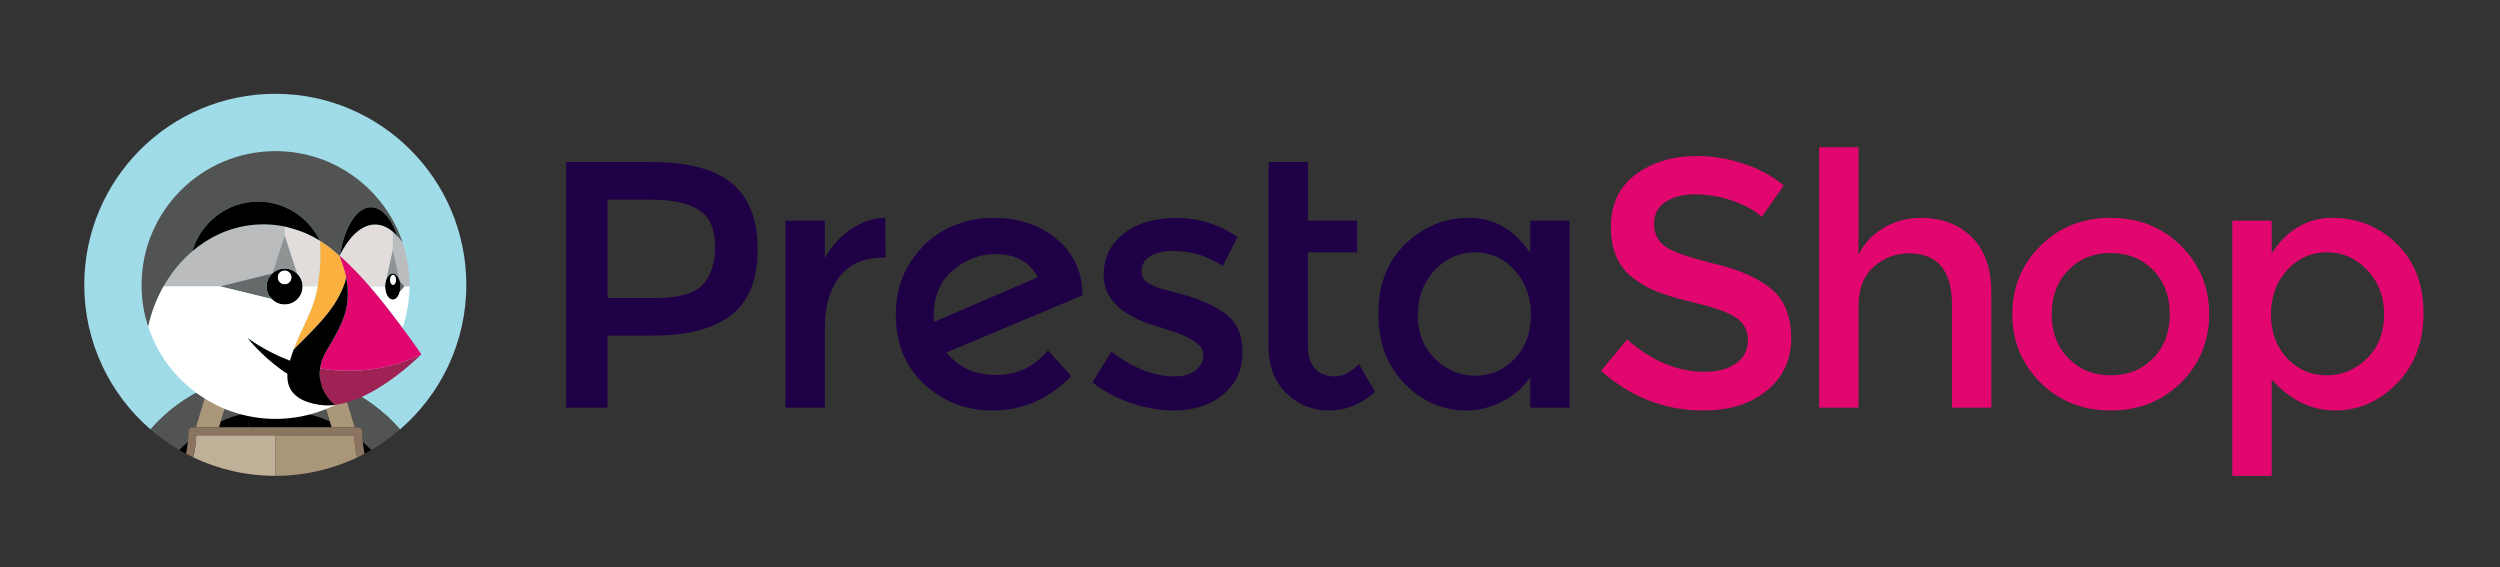 <?xml version="1.0" encoding="utf-8"?>
<!-- Generator: Adobe Illustrator 16.0.0, SVG Export Plug-In . SVG Version: 6.00 Build 0)  -->
<!DOCTYPE svg PUBLIC "-//W3C//DTD SVG 1.1//EN" "http://www.w3.org/Graphics/SVG/1.1/DTD/svg11.dtd">
<svg version="1.1" id="Warstwa_1" xmlns="http://www.w3.org/2000/svg" xmlns:xlink="http://www.w3.org/1999/xlink" x="0px" y="0px"
	 width="540px" height="122.523px" viewBox="0 0 540 122.523" enable-background="new 0 0 540 122.523" xml:space="preserve">
<rect x="0" y="0" width="540" height="122.523" fill="#333333" stroke="none"/>
<g id="Calque_2">
	<g id="XMLID_192_">
		<g id="XMLID_323_">
			<path id="XMLID_341_" fill="#1F0047" d="M201.77,69.532c-0.051-0.304-0.075-0.784-0.075-1.443c0-4.149,1.379-7.388,4.138-9.716
				c2.759-2.328,5.809-3.493,9.147-3.493c4.403,0,7.466,1.671,9.186,5.012L201.77,69.532z M233.807,63.61
				c-0.051-4.908-1.898-8.895-5.541-11.956c-3.645-3.062-8.226-4.593-13.742-4.593c-3.492,0-6.808,0.773-9.946,2.316
				c-3.139,1.545-5.768,3.949-7.895,7.214c-2.125,3.263-3.189,7.047-3.189,11.348c0,6.226,2.051,11.234,6.15,15.03
				c4.1,3.796,9.008,5.694,14.728,5.694c6.53,0,12.197-2.479,17.006-7.44l-5.011-5.542c-2.936,3.543-6.668,5.314-11.198,5.314
				c-4.53,0-8.11-1.617-10.743-4.857l29.456-12.375L233.807,63.61z"/>
			<path id="XMLID_189_" fill="#1F0047" d="M183.743,49.565c-2.354,1.62-4.215,3.693-5.581,6.224v-8.123h-8.503v40.387h8.503V70.746
				c0-4.606,1.062-8.274,3.189-11.008c2.125-2.734,5.289-4.1,9.49-4.1h0.456l-0.076-8.58
				C188.587,47.111,186.096,47.947,183.743,49.565"/>
			<path id="XMLID_188_" fill="#1F0047" d="M264.281,67.482c-1.368-0.912-2.645-1.619-3.834-2.126
				c-1.19-0.505-2.417-0.961-3.681-1.367c-1.265-0.403-2.722-0.809-4.366-1.215c-1.644-0.403-2.921-0.833-3.833-1.289
				c-1.316-0.609-1.973-1.57-1.973-2.885c0-1.467,0.632-2.567,1.897-3.302c1.264-0.733,2.91-1.102,4.935-1.102
				c3.845,0,7.415,1.09,10.706,3.265l3.187-6.301c-4.148-2.733-8.554-4.101-13.209-4.101c-4.657,0-8.439,1.127-11.35,3.379
				c-2.911,2.252-4.366,5.251-4.366,8.996c0,5.314,4.202,9.109,12.603,11.387c0.201,0.052,0.505,0.153,0.911,0.306
				c5.364,1.619,8.047,3.442,8.047,5.465c0,1.368-0.558,2.494-1.67,3.379c-1.113,0.886-2.632,1.329-4.555,1.329
				c-4.403,0-8.958-1.771-13.666-5.316l-4.099,6.605c2.429,1.923,5.225,3.417,8.387,4.479c3.164,1.063,6.213,1.595,9.148,1.595
				c4.354,0,7.921-1.15,10.706-3.454c2.782-2.303,4.174-5.377,4.174-9.225C268.38,72.138,267.014,69.304,264.281,67.482"/>
			<path id="XMLID_336_" fill="#1F0047" d="M151.776,61.522c-1.798,1.896-5.176,2.846-10.135,2.846H131.24V43.112h9.109
				c4.858,0,8.427,0.76,10.705,2.278c2.277,1.519,3.417,4.112,3.417,7.783C154.471,56.842,153.572,59.623,151.776,61.522
				 M158.115,39.62c-3.696-3.085-9.566-4.63-17.614-4.63h-18.219v53.065h8.958V72.493h9.413c7.795,0,13.575-1.492,17.348-4.479
				c3.769-2.984,5.656-7.694,5.656-14.121C163.657,47.467,161.808,42.707,158.115,39.62"/>
			<path id="XMLID_185_" fill="#1F0047" d="M288.276,81.298c-1.821,0-3.24-0.568-4.25-1.709c-1.013-1.139-1.521-2.668-1.521-4.593
				V54.5h10.629v-6.833h-10.629V34.99h-8.503v39.779c0,4.252,1.277,7.63,3.833,10.137c2.555,2.505,5.644,3.757,9.261,3.757
				c3.618,0,6.922-1.34,9.906-4.022l-3.49-5.999C291.846,80.414,290.099,81.298,288.276,81.298"/>
			<path id="XMLID_332_" fill="#1F0047" d="M327.192,77.465c-2.329,2.455-5.162,3.682-8.503,3.682c-3.34,0-6.252-1.214-8.731-3.643
				c-2.48-2.431-3.719-5.581-3.719-9.452c0-3.872,1.213-7.098,3.642-9.679c2.431-2.582,5.339-3.872,8.732-3.872
				c3.391,0,6.249,1.29,8.577,3.872c2.328,2.581,3.492,5.795,3.492,9.641C330.683,71.86,329.519,75.01,327.192,77.465
				 M330.53,54.653c-3.44-5.061-7.819-7.593-13.133-7.593c-5.315,0-9.92,1.873-13.816,5.618c-3.897,3.746-5.847,8.758-5.847,15.031
				c0,6.275,1.898,11.339,5.694,15.184c3.795,3.847,8.25,5.77,13.361,5.77c2.53,0,5.048-0.618,7.553-1.859
				c2.506-1.24,4.568-3.022,6.188-5.352v6.604h8.503V47.667h-8.503V54.653L330.53,54.653z"/>
			<path id="XMLID_329_" fill="#E2066F" d="M465.069,77.39c-2.403,2.456-5.454,3.681-9.147,3.681c-3.694,0-6.744-1.227-9.147-3.681
				c-2.405-2.456-3.605-5.631-3.605-9.529c0-3.896,1.2-7.071,3.605-9.527c2.404-2.455,5.453-3.683,9.147-3.683
				c3.693,0,6.745,1.228,9.147,3.683c2.403,2.456,3.606,5.631,3.606,9.527C468.676,71.76,467.473,74.934,465.069,77.39
				 M455.922,47.06c-6.073,0-11.136,2.013-15.183,6.037c-4.052,4.024-6.073,8.945-6.073,14.767c0,5.82,2.022,10.741,6.073,14.765
				c4.049,4.024,9.109,6.036,15.183,6.036c6.072,0,11.133-2.012,15.184-6.036c4.049-4.023,6.071-8.944,6.071-14.765
				c0-5.821-2.023-10.743-6.071-14.767C467.056,49.072,461.995,47.06,455.922,47.06"/>
			<path id="XMLID_326_" fill="#E2066F" d="M511.255,77.427c-2.481,2.43-5.39,3.645-8.731,3.645c-3.341,0-6.174-1.227-8.503-3.681
				c-2.328-2.456-3.492-5.604-3.492-9.452c0-3.845,1.164-7.049,3.492-9.603c2.328-2.557,5.188-3.834,8.579-3.834
				c3.39,0,6.302,1.277,8.73,3.834c2.43,2.554,3.644,5.769,3.644,9.639C514.974,71.847,513.734,74.997,511.255,77.427
				 M517.707,52.677c-3.847-3.745-8.478-5.618-13.893-5.618c-5.417,0-9.794,2.557-13.135,7.669v-7.061h-8.504v55.115h8.504V81.983
				c4.051,4.454,8.616,6.68,13.703,6.68s9.54-1.947,13.36-5.845c3.821-3.896,5.733-8.959,5.733-15.184
				C523.477,61.408,521.553,56.423,517.707,52.677"/>
			<path id="XMLID_178_" fill="#E2066F" d="M414.87,47.06c-2.836,0-5.479,0.709-7.935,2.125c-2.455,1.419-4.288,3.367-5.504,5.847
				V31.801h-8.503v56.255h8.503V66.191c0-3.745,1.089-6.591,3.266-8.541c2.174-1.947,4.731-2.922,7.666-2.922
				c6.174,0,9.263,3.719,9.263,11.158v22.169h8.503v-24.75c0-5.264-1.404-9.286-4.214-12.07
				C423.108,48.454,419.425,47.06,414.87,47.06"/>
			<path id="XMLID_177_" fill="#E2066F" d="M382.764,62.547c-2.759-2.377-6.858-4.225-12.299-5.543
				c-5.441-1.314-8.996-2.542-10.666-3.68c-1.669-1.139-2.506-2.784-2.506-4.936c0-2.149,0.836-3.757,2.506-4.819
				c1.67-1.064,3.809-1.595,6.415-1.595c2.605,0,5.249,0.455,7.935,1.367c2.681,0.911,4.806,2.075,6.377,3.492l4.781-6.757
				c-2.43-2.023-5.314-3.595-8.654-4.706c-3.34-1.114-6.706-1.67-10.096-1.67c-5.267,0-9.682,1.329-13.248,3.984
				c-3.568,2.658-5.353,6.44-5.353,11.35c0,4.91,1.568,8.554,4.706,10.933c1.569,1.265,3.366,2.29,5.39,3.073
				c2.025,0.785,4.986,1.646,8.884,2.581c3.896,0.938,6.641,1.975,8.236,3.113c1.595,1.14,2.392,2.733,2.392,4.783
				c0,2.049-0.849,3.695-2.546,4.935c-1.695,1.242-3.985,1.86-6.868,1.86c-5.771,0-11.338-2.328-16.703-6.984l-5.617,6.758
				c6.428,5.72,13.792,8.578,22.093,8.578c5.667,0,10.248-1.441,13.74-4.327c3.492-2.884,5.238-6.643,5.238-11.273
				C386.899,68.429,385.521,64.927,382.764,62.547"/>
		</g>
		<path id="XMLID_176_" fill="#A0DBE8" d="M44.951,83.576c0.659-0.293,1.326-0.562,2-0.816c0.76-0.285,1.527-0.555,2.304-0.788
			c0.967-0.292,1.943-0.556,2.931-0.766c1.334-0.282,2.683-0.493,4.041-0.626c-0.762,2.397-1.605,4.779-2.517,7.146
			c0.04,0.458,0.061,0.919,0.072,1.382c1.838-0.361,3.736-0.555,5.681-0.555c1.945,0,3.843,0.193,5.681,0.555
			c0.013-0.462,0.033-0.923,0.072-1.382c-0.913-2.367-1.755-4.75-2.517-7.146c1.358,0.133,2.708,0.343,4.041,0.626
			c0.987,0.21,1.964,0.474,2.931,0.766c0.778,0.233,1.544,0.503,2.305,0.788c0.675,0.254,1.343,0.523,2.001,0.816
			c4.675,2.083,8.938,5.172,12.433,9.179c8.761-7.567,14.314-18.747,14.314-31.232c0-22.788-18.474-41.262-41.26-41.262
			c-22.788,0-41.261,18.474-41.261,41.262c0,12.485,5.554,23.666,14.314,31.232C36.013,88.747,40.276,85.657,44.951,83.576z"/>
		<path id="XMLID_175_" fill="#525353" d="M47.67,91.041c1.938-0.857,3.982-1.513,6.114-1.933c-0.012-0.462-0.033-0.923-0.072-1.382
			c0.912-2.367,1.756-4.75,2.518-7.146c-1.359,0.133-2.708,0.343-4.042,0.626c-0.987,0.21-1.963,0.474-2.931,0.766
			c-0.777,0.233-1.544,0.502-2.304,0.788l3.007,0.729L47.67,91.041z"/>
		<path id="XMLID_174_" fill="#525353" d="M40.579,95.489c0.076-0.77,0.122-1.544,0.122-2.327c0-0.472,0.382-0.854,0.854-0.854h0.75
			l2.646-8.731c-4.675,2.083-8.938,5.171-12.434,9.179c1.927,1.663,4.007,3.152,6.222,4.44C39.329,96.6,39.942,96.031,40.579,95.489
			z"/>
		<path id="XMLID_173_" fill="#525353" d="M73.977,83.576l2.646,8.732h0.75c0.472,0,0.854,0.382,0.854,0.854
			c0,0.784,0.047,1.56,0.121,2.328c0.638,0.54,1.251,1.11,1.841,1.705c2.215-1.29,4.295-2.777,6.222-4.44
			C82.913,88.747,78.652,85.658,73.977,83.576z"/>
		<path id="XMLID_172_" fill="#525353" d="M68.968,83.489l3.008-0.729c-0.761-0.285-1.527-0.555-2.305-0.788
			c-0.967-0.292-1.943-0.556-2.931-0.766c-1.334-0.282-2.681-0.493-4.04-0.626c0.761,2.397,1.604,4.779,2.517,7.146
			c-0.039,0.458-0.061,0.919-0.072,1.382c2.131,0.42,4.175,1.075,6.113,1.933L68.968,83.489z"/>
		<path id="XMLID_171_" d="M59.463,92.307h5.813c-0.119-1.071-0.162-2.14-0.134-3.199c-1.837-0.361-3.736-0.555-5.681-0.555
			c-1.944,0-3.843,0.193-5.681,0.555c0.028,1.059-0.015,2.128-0.134,3.199H59.463z"/>
		<path id="XMLID_170_" d="M38.739,97.195c0.479,0.278,0.962,0.552,1.454,0.812c0.172-0.825,0.304-1.665,0.387-2.517
			C39.942,96.031,39.329,96.6,38.739,97.195z"/>
		<path id="XMLID_169_" d="M47.287,92.307h6.363c0.118-1.071,0.162-2.14,0.134-3.199c-2.131,0.42-4.177,1.075-6.114,1.933
			L47.287,92.307z"/>
		<path id="XMLID_168_" d="M78.347,95.489c0.083,0.851,0.215,1.691,0.387,2.516c0.491-0.258,0.975-0.532,1.454-0.812
			C79.599,96.6,78.985,96.031,78.347,95.489z"/>
		<path id="XMLID_167_" d="M71.641,92.307l-0.383-1.267c-1.938-0.856-3.982-1.511-6.114-1.932c-0.028,1.059,0.015,2.127,0.134,3.198
			H71.641L71.641,92.307z"/>
		<path id="XMLID_166_" fill="#AA9678" d="M47.287,92.307l0.383-1.267l2.29-7.554l-3.007-0.729
			c-0.675,0.254-1.341,0.524-2.001,0.817l-2.646,8.731h2.841H47.287L47.287,92.307z"/>
		<path id="XMLID_165_" fill="#AA9678" d="M71.257,91.041l0.383,1.267h2.141h2.84l-2.646-8.732c-0.658-0.294-1.328-0.562-2-0.816
			l-3.007,0.729L71.257,91.041z"/>
		<path id="XMLID_164_" fill="#C0B098" d="M42.392,94.071c0.025-0.019,0.052-0.036,0.077-0.056h-0.074
			C42.394,94.034,42.392,94.052,42.392,94.071z"/>
		<path id="XMLID_163_" fill="#C0B098" d="M59.463,94.013h-6.071h-6.625h-4.299c-0.025,0.021-0.051,0.038-0.077,0.057
			c-0.056,1.613-0.273,3.192-0.625,4.731c5.364,2.551,11.361,3.981,17.696,3.981V94.013z"/>
		<path id="XMLID_162_" fill="#AA9678" d="M76.532,94.013h-0.074c0.026,0.021,0.053,0.038,0.079,0.057
			C76.534,94.052,76.532,94.034,76.532,94.013z"/>
		<path id="XMLID_161_" fill="#AA9678" d="M76.457,94.013H72.16h-6.625h-6.07l0,0v8.77c6.333,0,12.332-1.431,17.694-3.981
			c-0.351-1.539-0.565-3.117-0.623-4.731C76.509,94.052,76.483,94.034,76.457,94.013z"/>
		<rect id="XMLID_160_" x="59.463" y="93.161" fill="#786453" width="0" height="0.853"/>
		<path id="XMLID_159_" fill="#8B7460" d="M78.347,95.489c-0.076-0.77-0.122-1.544-0.122-2.327c0-0.472-0.382-0.854-0.854-0.854
			h-0.75h-2.84h-2.141h-6.363h-5.814h-5.814h-6.363h-2.141h-2.84h-0.75c-0.472,0-0.854,0.383-0.854,0.854
			c0,0.783-0.046,1.56-0.122,2.327c-0.083,0.851-0.214,1.691-0.387,2.516c0.52,0.276,1.044,0.543,1.574,0.797
			c0.351-1.539,0.566-3.118,0.625-4.731c0-0.019,0.002-0.036,0.003-0.057h0.074h4.299h6.625h6.069l0,0h6.07h6.625h4.298h0.074
			c0.001,0.021,0.002,0.038,0.003,0.057c0.058,1.613,0.273,3.192,0.625,4.731c0.533-0.254,1.056-0.521,1.575-0.797
			C78.562,97.179,78.43,96.34,78.347,95.489z"/>
		<g id="XMLID_195_">
			<path id="XMLID_158_" fill="none" d="M73.349,55.253L73.349,55.253c0.002,0.003,0.002,0.007,0.003,0.009
				c0.517,1.484,1.103,2.985,1.402,4.53c-0.011,0.108-0.021,0.218-0.031,0.333c-0.027,0.166-0.055,0.314-0.082,0.445
				c0.043-0.203,0.085-0.445,0.127-0.727C74.469,58.276,73.872,56.755,73.349,55.253c-0.001,0.003-0.003,0.007-0.006,0.011
				C73.346,55.26,73.348,55.256,73.349,55.253L73.349,55.253z"/>
			<path id="XMLID_157_" fill="none" d="M85.365,64.58c-0.022,0.015-0.045,0.025-0.069,0.037
				C85.32,64.605,85.342,64.594,85.365,64.58z"/>
			<path id="XMLID_156_" fill="none" d="M85.63,64.379c-0.03,0.027-0.059,0.059-0.09,0.083
				C85.572,64.437,85.601,64.407,85.63,64.379z"/>
			<path id="XMLID_155_" fill="none" d="M72.108,54.167c-0.948-0.801-1.946-1.53-2.992-2.176l0,0
				C70.163,52.636,71.16,53.366,72.108,54.167z"/>
			<path id="XMLID_154_" fill="none" d="M81.677,64.054c0.006,0.009,0.014,0.018,0.022,0.025
				C81.692,64.072,81.685,64.065,81.677,64.054z"/>
			<path id="XMLID_153_" fill="none" d="M83.426,66.235c0.027,0.035,0.057,0.07,0.083,0.106
				C83.481,66.305,83.453,66.27,83.426,66.235z"/>
			<path id="XMLID_152_" fill="none" d="M74.628,60.629c-0.027,0.123-0.055,0.236-0.083,0.32
				C74.573,60.865,74.601,60.752,74.628,60.629z"/>
			<path id="XMLID_151_" fill="none" d="M70.583,75.68c-0.631,1.052-1.035,2.049-1.269,2.985
				C69.548,77.729,69.953,76.732,70.583,75.68c0.208-0.348,0.412-0.686,0.609-1.021c-0.195,0.332-0.397,0.668-0.604,1.012
				C70.587,75.675,70.585,75.678,70.583,75.68z"/>
			<path id="XMLID_150_" fill="none" d="M73.354,55.245c0.037-0.075,0.074-0.145,0.112-0.219l-0.01,0.007
				C73.421,55.103,73.387,55.174,73.354,55.245c0.248,0.214,0.495,0.433,0.736,0.656C73.849,55.678,73.603,55.46,73.354,55.245z"/>
			<path id="XMLID_149_" fill="none" d="M65.164,60.661c0,0.002,0.002,0.004,0.003,0.009C65.166,60.666,65.164,60.663,65.164,60.661
				z"/>
			<path id="XMLID_148_" fill="none" d="M64.855,59.969L64.855,59.969L64.855,59.969z"/>
			<path id="XMLID_147_" fill="none" d="M67.649,51.152c-0.056-0.032-0.101-0.056-0.127-0.069
				C67.547,51.096,67.592,51.121,67.649,51.152z"/>
			<path id="XMLID_146_" fill="none" d="M67.858,51.27c-0.067-0.039-0.122-0.069-0.174-0.098
				C67.735,51.2,67.791,51.232,67.858,51.27z"/>
			<path id="XMLID_145_" fill="none" d="M69.211,54.595c0,0.097-0.001,0.193,0,0.291C69.21,54.789,69.214,54.692,69.211,54.595z"/>
			<path id="XMLID_144_" fill="none" d="M65.024,60.304c0,0.002,0.001,0.004,0.003,0.006C65.027,60.309,65.025,60.307,65.024,60.304
				z"/>
			<path id="XMLID_143_" fill="none" d="M85.109,68.413c0.05,0.068,0.103,0.135,0.154,0.201
				C85.212,68.547,85.162,68.48,85.109,68.413z"/>
			<path id="XMLID_142_" fill="none" d="M69.207,55.896c-0.009,0.433-0.023,0.865-0.046,1.298
				C69.184,56.76,69.199,56.328,69.207,55.896z"/>
			<path id="XMLID_141_" fill="none" d="M65.267,61.034c0,0.003,0.003,0.007,0.003,0.011C65.27,61.041,65.268,61.039,65.267,61.034z
				"/>
			<path id="XMLID_140_" fill="none" d="M69.041,51.943c-0.151-0.087-0.545-0.312-0.902-0.515
				C68.49,51.628,68.881,51.852,69.041,51.943z"/>
			<path id="XMLID_139_" fill="none" d="M68.115,51.416c-0.09-0.05-0.174-0.099-0.252-0.143
				C67.941,51.317,68.026,51.364,68.115,51.416z"/>
			<path id="XMLID_138_" fill="none" d="M69.105,51.98L69.105,51.98c-0.002-0.001-0.019-0.011-0.025-0.015
				C69.09,51.972,69.103,51.979,69.105,51.98z"/>
			<path id="XMLID_137_" fill="none" d="M86.488,62.006c0-0.033,0.005-0.063,0.005-0.097c0-0.005,0.001-0.008,0.001-0.012
				s-0.001-0.007-0.001-0.013c0-0.029-0.004-0.06-0.005-0.089c0,0.033,0.005,0.066,0.005,0.102
				C86.495,61.934,86.489,61.969,86.488,62.006z"/>
			<path id="XMLID_136_" fill="none" d="M79.733,61.748c0.041,0.046,0.078,0.091,0.118,0.136c0-0.001-0.001-0.001-0.002-0.002h0.01
				C79.841,61.864,79.797,61.815,79.733,61.748L79.733,61.748z"/>
			<path id="XMLID_135_" fill="none" d="M74.09,55.901c0.55,0.503,1.086,1.02,1.617,1.541C75.178,56.917,74.64,56.404,74.09,55.901z
				"/>
			<path id="XMLID_134_" fill="none" d="M84.834,59.051c0.101,0,0.199,0.021,0.296,0.051C85.034,59.072,84.935,59.051,84.834,59.051
				z"/>
			<path id="XMLID_133_" fill="none" d="M83.247,61.102c-0.008,0.049-0.019,0.095-0.026,0.146
				C83.229,61.197,83.239,61.151,83.247,61.102z"/>
			<path id="XMLID_132_" fill="none" d="M85.217,59.135c0.069,0.028,0.134,0.064,0.199,0.104
				C85.352,59.198,85.286,59.163,85.217,59.135z"/>
			<path id="XMLID_131_" fill="none" d="M85.851,59.661c0.021,0.029,0.043,0.06,0.064,0.092
				C85.894,59.721,85.872,59.69,85.851,59.661z"/>
			<path id="XMLID_130_" fill="none" d="M86.458,61.306c0-0.007-0.002-0.013-0.003-0.02c-0.001-0.012-0.004-0.021-0.006-0.032
				c0.003,0.019,0.007,0.035,0.01,0.054C86.458,61.307,86.458,61.306,86.458,61.306z"/>
			<path id="XMLID_129_" fill="none" d="M86.455,62.51c0.001-0.008,0.003-0.017,0.003-0.024c0-0.001,0-0.002,0-0.002
				c-0.002,0.022-0.008,0.041-0.012,0.062C86.449,62.534,86.453,62.523,86.455,62.51z"/>
			<path id="XMLID_128_" fill="none" d="M83.754,59.753c0.021-0.032,0.044-0.062,0.065-0.092
				C83.797,59.69,83.774,59.721,83.754,59.753z"/>
			<path id="XMLID_127_" fill="none" d="M84.538,59.102c0.096-0.03,0.193-0.051,0.296-0.051
				C84.732,59.051,84.635,59.072,84.538,59.102z"/>
			<path id="XMLID_126_" fill="none" d="M77.21,58.973c-0.254-0.266-0.513-0.528-0.771-0.792
				C76.698,58.445,76.956,58.707,77.21,58.973z"/>
			<path id="XMLID_125_" fill="none" d="M84.834,50.029L84.834,50.029c0-0.002,0-0.011,0-0.011v3.837l-1.47,6.729
				c-0.004,0.017-0.007,0.036-0.012,0.052c0.003-0.013,0.008-0.026,0.012-0.039l0,0l0,0l1.47-6.73v-3.835l0,0V50.029L84.834,50.029z
				"/>
			<path id="XMLID_124_" fill="none" d="M78.584,60.456c-0.134-0.147-0.269-0.295-0.402-0.442
				C78.316,60.16,78.45,60.309,78.584,60.456z"/>
			<path id="XMLID_123_" fill="none" d="M86.304,60.597c0.017,0.053,0.036,0.104,0.051,0.158c0,0,0-0.001,0-0.002
				C86.339,60.698,86.32,60.65,86.304,60.597L86.304,60.597L86.304,60.597z"/>
			<path id="XMLID_122_" fill="none" d="M83.174,61.884L83.174,61.884c0.001-0.026,0.004-0.053,0.004-0.077
				C83.179,61.832,83.174,61.856,83.174,61.884z"/>
			<path id="XMLID_121_" fill="none" d="M84.251,59.241c0.065-0.042,0.13-0.078,0.198-0.105
				C84.383,59.163,84.316,59.198,84.251,59.241z"/>
			<path id="XMLID_120_" fill="none" d="M83.952,59.494c0.069-0.073,0.139-0.142,0.214-0.199
				C84.091,59.353,84.02,59.42,83.952,59.494z"/>
			<path id="XMLID_119_" fill="none" d="M86.354,63.037c0,0,0-0.001,0-0.002c-0.037,0.146-0.082,0.285-0.131,0.417
				c0.051-0.133,0.098-0.272,0.137-0.421L86.354,63.037L86.354,63.037z"/>
			<path id="XMLID_118_" fill="none" d="M36.07,60.622c0.061-0.097,0.124-0.191,0.186-0.287C36.193,60.43,36.13,60.525,36.07,60.622
				z"/>
			<path id="XMLID_117_" fill="none" d="M85.503,59.296c0.074,0.056,0.145,0.125,0.213,0.199
				C85.649,59.42,85.578,59.353,85.503,59.296z"/>
			<path id="XMLID_116_" fill="none" d="M37.24,58.903c0.03-0.041,0.058-0.084,0.088-0.125
				C37.299,58.819,37.269,58.862,37.24,58.903z"/>
			<path id="XMLID_115_" fill="none" d="M65.363,61.864L65.363,61.864c0.001-0.004,0.001-0.006,0.001-0.008l0,0h0.007l-0.011-0.023
				C65.362,61.844,65.363,61.854,65.363,61.864z"/>
			<path id="XMLID_114_" fill="none" d="M34.277,63.91c-0.071,0.15-0.141,0.301-0.21,0.451C34.136,64.211,34.206,64.06,34.277,63.91
				z"/>
			<path id="XMLID_113_" fill="none" d="M33.375,66.016c-0.009,0.024-0.02,0.05-0.029,0.073
				C33.354,66.066,33.365,66.042,33.375,66.016z"/>
			<polygon id="XMLID_112_" fill="none" points="85.856,51.009 85.853,51.004 85.853,51.004 			"/>
			<path id="XMLID_111_" fill="none" d="M41.526,54.275l-0.002,0.002L41.526,54.275z"/>
			<path id="XMLID_110_" fill="none" d="M39.912,55.776c0.083-0.083,0.166-0.162,0.248-0.243
				C40.078,55.615,39.993,55.695,39.912,55.776z"/>
			<path id="XMLID_109_" fill="none" d="M38.457,57.366c0.083-0.098,0.165-0.197,0.25-0.293
				C38.622,57.17,38.541,57.268,38.457,57.366z"/>
			<path id="XMLID_108_" fill="none" d="M86.305,60.597l-1.469-6.73L86.305,60.597z"/>
			<path id="XMLID_107_" fill="none" d="M60.681,65.695c-0.028-0.006-0.054-0.015-0.082-0.021
				C60.627,65.68,60.653,65.689,60.681,65.695z"/>
			<path id="XMLID_106_" fill="none" d="M61.073,65.758c-0.031-0.004-0.061-0.01-0.092-0.015
				C61.013,65.746,61.042,65.754,61.073,65.758z"/>
			<path id="XMLID_105_" fill="none" d="M35.182,62.131c-0.093,0.167-0.181,0.34-0.27,0.51
				C35.001,62.47,35.088,62.299,35.182,62.131z"/>
			<path id="XMLID_104_" fill="none" d="M59.583,65.283c-0.001-0.001-0.003-0.002-0.004-0.004
				C59.579,65.281,59.582,65.282,59.583,65.283z"/>
			<path id="XMLID_103_" fill="none" d="M60.298,65.594c-0.018-0.007-0.035-0.016-0.054-0.021
				C60.264,65.581,60.281,65.588,60.298,65.594z"/>
			<path id="XMLID_102_" fill="none" d="M59.931,65.457c-0.009-0.005-0.018-0.011-0.027-0.015
				C59.913,65.447,59.923,65.452,59.931,65.457z"/>
			<path id="XMLID_101_" fill="none" d="M57.879,63.358c0.001,0.003,0.001,0.006,0.003,0.009
				C57.881,63.364,57.881,63.361,57.879,63.358z"/>
			<path id="XMLID_100_" fill="none" d="M57.695,61.004c-0.005,0.028-0.015,0.056-0.021,0.086
				C57.68,61.061,57.689,61.033,57.695,61.004z"/>
			<path id="XMLID_99_" fill="none" d="M58.098,59.973c-0.002,0.005-0.004,0.008-0.007,0.011
				C58.093,59.981,58.095,59.978,58.098,59.973z"/>
			<path id="XMLID_98_" fill="none" d="M59.386,58.616L59.386,58.616C59.385,58.617,59.386,58.617,59.386,58.616z"/>
			<path id="XMLID_97_" fill="none" d="M57.798,60.646c-0.007,0.02-0.016,0.041-0.022,0.061
				C57.782,60.686,57.791,60.664,57.798,60.646z"/>
			<path id="XMLID_96_" fill="none" d="M57.932,60.303c-0.005,0.011-0.012,0.022-0.016,0.033
				C57.92,60.325,57.927,60.314,57.932,60.303z"/>
			<path id="XMLID_95_" fill="none" d="M62.242,58.078c-0.005-0.001-0.012-0.001-0.018-0.002
				C62.23,58.076,62.235,58.077,62.242,58.078z"/>
			<path id="XMLID_94_" fill="none" d="M62.948,58.293c-0.003-0.001-0.007-0.002-0.011-0.004
				C62.94,58.29,62.945,58.292,62.948,58.293z"/>
			<path id="XMLID_93_" fill="none" d="M60.038,58.282c-0.005,0.001-0.012,0.003-0.018,0.005
				C60.024,58.285,60.031,58.284,60.038,58.282z"/>
			<path id="XMLID_92_" fill="none" d="M60.745,58.073c-0.008,0.001-0.017,0.001-0.025,0.003
				C60.729,58.076,60.736,58.075,60.745,58.073z"/>
			<path id="XMLID_91_" fill="none" d="M65.336,61.429c0,0.002,0,0.003,0,0.005C65.336,61.432,65.336,61.43,65.336,61.429z"/>
			<path id="XMLID_90_" fill="none" d="M61.499,49.381c0-0.062,0-0.118,0-0.169C61.499,49.263,61.499,49.318,61.499,49.381z"/>
			<path id="XMLID_89_" fill="none" d="M61.499,49.111c0-0.04,0-0.075,0-0.101C61.499,49.035,61.499,49.069,61.499,49.111z"/>
			<path id="XMLID_88_" fill="none" d="M61.499,48.953c0-0.015,0-0.023,0-0.023S61.499,48.938,61.499,48.953z"/>
			<path id="XMLID_87_" fill="none" d="M61.499,49.9V49.84v-0.171c0-0.057,0-0.114,0-0.167C61.499,49.628,61.499,49.763,61.499,49.9
				z"/>
			<path id="XMLID_86_" fill="none" d="M85.973,63.96c-0.042,0.067-0.087,0.126-0.132,0.188
				C85.886,64.086,85.932,64.027,85.973,63.96z"/>
			<path id="XMLID_85_" fill="none" d="M57.625,61.391c-0.003,0.032-0.011,0.062-0.015,0.094
				C57.614,61.453,57.622,61.424,57.625,61.391z"/>
			<path id="XMLID_84_" fill="none" d="M57.664,62.641c0.001,0.005,0.002,0.01,0.002,0.016
				C57.666,62.652,57.665,62.646,57.664,62.641z"/>
			<path id="XMLID_83_" fill="none" d="M86.179,63.554c-0.04,0.094-0.083,0.185-0.131,0.27
				C86.096,63.739,86.139,63.649,86.179,63.554z"/>
			<path id="XMLID_82_" fill="#525353" d="M71.277,86.418c-0.125-0.142-0.254-0.296-0.386-0.47
				C71.024,86.123,71.153,86.276,71.277,86.418L71.277,86.418z"/>
			<path id="XMLID_81_" fill="#AA9678" d="M72.227,87.362c0,0,0.004,0.01,0.009,0.026C72.229,87.372,72.227,87.362,72.227,87.362
				s-0.418-0.332-0.948-0.944l0,0C71.808,87.03,72.227,87.362,72.227,87.362z"/>
			<ellipse id="XMLID_80_" fill="#FFFFFF" cx="84.822" cy="50.032" rx="0.001" ry="0.001"/>
			<path id="XMLID_79_" fill="#FFFFFF" d="M86.494,61.909c0-0.005,0.001-0.008,0.001-0.012l0,0
				C86.495,61.901,86.494,61.906,86.494,61.909z"/>
			<path id="XMLID_78_" fill="#BBBCBD" d="M86.936,52.341L86.936,52.341L86.936,52.341c-0.006-0.009-0.014-0.019-0.02-0.027l0,0
				c-0.343-0.476-0.697-0.91-1.06-1.305c-0.001-0.002-0.002-0.003-0.003-0.004c0.001,0.001,0.002,0.003,0.003,0.004
				c-0.003-0.004-0.005-0.008-0.009-0.012l0,0c-0.164-0.179-0.331-0.349-0.5-0.511c-0.063-0.062-0.129-0.114-0.193-0.172
				c-0.105-0.096-0.211-0.197-0.319-0.286v0.003v3.835l1.468,6.73l0,0c0.016,0.052,0.036,0.1,0.049,0.155l1.018,1.142l0.01-0.013
				h1.066c0.001-0.098,0.006-0.196,0.006-0.295v-0.001c0-3.174-0.521-6.225-1.465-9.082l0,0
				C86.97,52.449,86.954,52.394,86.936,52.341z"/>
			<path id="XMLID_77_" fill="#BBBCBD" d="M86.495,61.897c0-0.004-0.001-0.007-0.001-0.013
				C86.494,61.89,86.495,61.893,86.495,61.897L86.495,61.897z"/>
			<path id="XMLID_76_" fill="#676A6A" d="M86.449,61.254c0.001,0.011,0.005,0.021,0.006,0.032c0,0.007,0.002,0.013,0.003,0.02
				c0,0,0,0.001,0,0.002c0.019,0.158,0.027,0.323,0.03,0.49c0,0.03,0.005,0.059,0.005,0.089c0,0.005,0.001,0.008,0.001,0.013
				c0,0.004-0.001,0.008-0.001,0.012c0,0.033-0.004,0.063-0.005,0.096c-0.003,0.164-0.011,0.324-0.03,0.479c0,0.001,0,0.003,0,0.004
				c0,0.008-0.002,0.015-0.003,0.023c-0.001,0.013-0.004,0.023-0.007,0.037c-0.024,0.167-0.053,0.332-0.093,0.487
				c0,0.001,0,0.002,0,0.002l0,0l0.006-0.005c0-0.004,0.001-0.006,0.001-0.009l0,0l1.009-1.13l-1.018-1.141c0,0,0,0.001,0,0.002
				C86.395,60.915,86.425,61.082,86.449,61.254z"/>
			<path id="XMLID_219_" d="M86.448,62.547c0.002-0.022,0.008-0.04,0.011-0.063c0.02-0.155,0.026-0.315,0.03-0.479
				c0-0.038,0.007-0.07,0.007-0.107c0-0.035-0.006-0.068-0.006-0.102c-0.003-0.167-0.011-0.331-0.03-0.49
				c-0.001-0.018-0.007-0.035-0.01-0.054c-0.023-0.172-0.054-0.339-0.095-0.499c-0.015-0.055-0.034-0.104-0.051-0.158
				c-0.097-0.323-0.231-0.61-0.389-0.845c-0.021-0.032-0.043-0.062-0.064-0.092c-0.044-0.058-0.088-0.115-0.134-0.166
				c-0.069-0.072-0.138-0.142-0.212-0.199c-0.028-0.021-0.058-0.036-0.088-0.055c-0.064-0.042-0.13-0.078-0.199-0.105
				c-0.028-0.012-0.059-0.024-0.088-0.033c-0.096-0.029-0.194-0.05-0.295-0.05c-0.103,0-0.2,0.022-0.296,0.05
				c-0.03,0.01-0.059,0.022-0.089,0.033c-0.067,0.027-0.134,0.063-0.198,0.105c-0.028,0.019-0.059,0.034-0.086,0.055
				c-0.075,0.056-0.145,0.125-0.214,0.199c-0.047,0.052-0.09,0.108-0.133,0.166c-0.022,0.03-0.045,0.061-0.065,0.092
				c-0.158,0.237-0.291,0.523-0.389,0.845c-0.003,0.012-0.008,0.026-0.012,0.038c-0.042,0.147-0.077,0.304-0.105,0.465
				c-0.008,0.049-0.02,0.096-0.025,0.146c-0.026,0.18-0.04,0.367-0.043,0.558c0,0.024-0.003,0.052-0.003,0.077h0.007
				c0,1.571,0.743,2.845,1.661,2.845c0.158,0,0.309-0.04,0.454-0.111c0.023-0.014,0.046-0.024,0.068-0.037
				c0.061-0.034,0.118-0.073,0.176-0.118c0.031-0.024,0.061-0.055,0.09-0.082c0.073-0.069,0.143-0.146,0.208-0.231
				c0.046-0.062,0.091-0.12,0.133-0.188c0.027-0.043,0.051-0.09,0.075-0.135c0.047-0.086,0.091-0.175,0.131-0.271
				c0.015-0.034,0.03-0.066,0.044-0.102c0.049-0.133,0.094-0.271,0.131-0.418C86.395,62.88,86.424,62.715,86.448,62.547z
				 M84.894,61.518c-0.344,0-0.623-0.478-0.623-1.066c0-0.59,0.278-1.067,0.623-1.067s0.623,0.478,0.623,1.067
				C85.517,61.04,85.238,61.518,84.894,61.518z"/>
			<ellipse id="XMLID_73_" fill="#FFFFFF" cx="84.894" cy="60.451" rx="0.623" ry="1.067"/>
			<path id="XMLID_72_" fill="#909393" d="M83.364,60.597L83.364,60.597c0.098-0.324,0.231-0.608,0.389-0.845
				c0.021-0.032,0.044-0.062,0.065-0.092c0.043-0.059,0.087-0.114,0.133-0.166c0.069-0.074,0.14-0.142,0.214-0.199
				c0.028-0.021,0.058-0.037,0.086-0.055c0.064-0.043,0.13-0.078,0.198-0.105c0.029-0.012,0.059-0.024,0.089-0.033
				c0.096-0.03,0.193-0.051,0.296-0.051c0.101,0,0.199,0.022,0.296,0.051c0.029,0.01,0.06,0.022,0.087,0.033
				c0.069,0.028,0.134,0.062,0.199,0.105c0.028,0.019,0.059,0.034,0.088,0.055c0.074,0.057,0.145,0.124,0.212,0.199
				c0.046,0.052,0.09,0.107,0.134,0.166c0.021,0.029,0.043,0.06,0.064,0.092c0.157,0.237,0.291,0.522,0.389,0.845l0,0l0,0
				l-1.468-6.73L83.364,60.597L83.364,60.597z"/>
			<path id="XMLID_214_" d="M65.362,61.834c-0.002-0.134-0.01-0.268-0.026-0.399c0-0.002,0-0.003,0-0.005
				c-0.016-0.13-0.037-0.258-0.065-0.383c0-0.004-0.001-0.008-0.003-0.011c-0.027-0.123-0.06-0.246-0.1-0.364
				c0-0.004-0.001-0.007-0.003-0.01c-0.04-0.119-0.084-0.236-0.135-0.35c0-0.002-0.002-0.004-0.003-0.007
				c-0.051-0.115-0.108-0.227-0.17-0.335l0,0c-0.189-0.33-0.425-0.632-0.699-0.892c-0.349-0.333-0.756-0.6-1.208-0.785
				c-0.003-0.001-0.007-0.003-0.011-0.004c-0.223-0.091-0.454-0.162-0.696-0.21c-0.006-0.001-0.012-0.001-0.018-0.002
				c-0.241-0.047-0.492-0.073-0.747-0.073c-0.251,0-0.495,0.024-0.733,0.07c-0.008,0.001-0.017,0.002-0.025,0.003
				c-0.235,0.047-0.464,0.116-0.682,0.204c-0.005,0.002-0.012,0.004-0.018,0.007c-0.223,0.09-0.434,0.2-0.633,0.328h-0.001
				c-0.201,0.128-0.39,0.277-0.563,0.438l-0.004,0.013l-0.013,0.003c-0.278,0.264-0.515,0.568-0.707,0.902
				c-0.002,0.004-0.004,0.008-0.006,0.011c-0.059,0.103-0.11,0.209-0.159,0.318c-0.005,0.011-0.012,0.023-0.016,0.033
				c-0.044,0.101-0.083,0.206-0.117,0.309c-0.007,0.021-0.016,0.041-0.022,0.061c-0.032,0.097-0.057,0.196-0.08,0.3
				c-0.005,0.027-0.016,0.056-0.021,0.083c-0.021,0.101-0.035,0.202-0.048,0.304c-0.003,0.032-0.011,0.062-0.014,0.093
				c-0.015,0.133-0.021,0.269-0.021,0.406c0,0.257,0.026,0.507,0.073,0.751c0,0.005,0.001,0.011,0.002,0.017
				c0.048,0.242,0.12,0.477,0.211,0.7c0.001,0.004,0.002,0.007,0.003,0.01c0.188,0.453,0.458,0.864,0.793,1.212
				c0.264,0.274,0.568,0.512,0.903,0.7c0.001,0.001,0.003,0.003,0.004,0.004c0.104,0.058,0.211,0.11,0.322,0.16
				c0.009,0.004,0.018,0.01,0.027,0.015c0.102,0.043,0.207,0.081,0.313,0.117c0.018,0.007,0.036,0.013,0.054,0.021
				c0.099,0.031,0.2,0.057,0.301,0.079c0.028,0.006,0.054,0.016,0.082,0.021c0.099,0.021,0.199,0.032,0.302,0.047
				c0.03,0.006,0.06,0.011,0.092,0.015c0.132,0.014,0.266,0.022,0.403,0.022c0.538,0,1.048-0.109,1.514-0.305
				c0.233-0.1,0.454-0.22,0.661-0.359c0.414-0.279,0.77-0.635,1.05-1.05c0.14-0.207,0.26-0.428,0.358-0.66
				c0.197-0.465,0.305-0.977,0.305-1.514c0-0.011-0.001-0.019-0.001-0.027l0,0C65.363,61.854,65.362,61.844,65.362,61.834
				L65.362,61.834z M61.478,61.38c-0.807,0-1.46-0.655-1.46-1.46c0-0.808,0.654-1.462,1.46-1.462c0.806,0,1.459,0.655,1.459,1.462
				C62.938,60.725,62.284,61.38,61.478,61.38z"/>
			<circle id="XMLID_69_" fill="#FFFFFF" cx="61.478" cy="59.918" r="1.461"/>
			<path id="XMLID_68_" fill="#BBBCBD" d="M58.803,59.073L58.803,59.073l0.013-0.003l0.004-0.013l0,0l2.677-8.188
				c0,0,0-0.484,0-0.968c0-0.137,0-0.271,0-0.397c0-0.042,0-0.083,0-0.122c0-0.062,0-0.118,0-0.169c0-0.036,0-0.071,0-0.101
				c0-0.041,0-0.075,0-0.101c0-0.023,0-0.043,0-0.055c0-0.015,0-0.023,0-0.023c-1.491-0.305-3.025-0.473-4.593-0.473
				c-0.524,0-1.044,0.022-1.56,0.057c-0.075,0.005-0.151,0.01-0.226,0.018c-2.688,0.203-5.334,0.904-7.784,2.022
				c-2.102,0.958-4.054,2.223-5.81,3.722l0,0l-0.002,0.002c-0.471,0.401-0.922,0.824-1.364,1.256
				c-0.083,0.082-0.167,0.161-0.248,0.242c-0.415,0.419-0.817,0.851-1.205,1.296c-0.084,0.097-0.166,0.195-0.25,0.293
				c-0.39,0.46-0.77,0.929-1.129,1.414c-0.029,0.041-0.058,0.083-0.088,0.124c-0.344,0.467-0.67,0.945-0.984,1.433
				c-0.062,0.094-0.125,0.19-0.186,0.286c-0.255,0.403-0.493,0.818-0.727,1.234h12.174h0.021L58.803,59.073z"/>
			<path id="XMLID_67_" fill="#E2DDDB" d="M69.1,58.152c0.025-0.318,0.045-0.639,0.062-0.959c0.022-0.433,0.037-0.865,0.046-1.298
				c0.006-0.337,0.004-0.673,0.003-1.009c0-0.098,0.002-0.195,0-0.291c-0.009-0.868-0.042-1.734-0.095-2.603l0,0l0,0
				c-0.001-0.001-0.004-0.003-0.007-0.004c-0.001-0.002-0.002-0.003-0.003-0.007c-0.003-0.002-0.015-0.009-0.027-0.015
				c-0.011-0.004-0.019-0.011-0.04-0.022c-0.159-0.092-0.551-0.315-0.901-0.515c-0.007-0.004-0.015-0.008-0.022-0.012
				c-0.089-0.05-0.174-0.099-0.252-0.143c-0.001,0-0.003-0.001-0.004-0.002c-0.067-0.037-0.122-0.068-0.174-0.098
				c-0.012-0.005-0.025-0.014-0.034-0.02c-0.057-0.03-0.102-0.056-0.127-0.069c-0.561-0.29-1.134-0.56-1.715-0.806
				c-1.387-0.586-3.255-1.1-4.308-1.348v0.737v0.171v0.061c0,0.484,0,0.967,0,0.967l2.653,8.201l0.003,0.009
				c0.273,0.259,0.51,0.562,0.699,0.892l0,0c0.062,0.109,0.118,0.22,0.169,0.335c0.001,0.002,0.001,0.004,0.003,0.007
				c0.05,0.113,0.096,0.231,0.135,0.35c0.001,0.002,0.002,0.006,0.003,0.01c0.04,0.119,0.073,0.24,0.1,0.364
				c0.001,0.003,0.003,0.008,0.003,0.011c0.027,0.124,0.049,0.252,0.064,0.383c0,0.002,0,0.003,0,0.005
				c0.016,0.132,0.024,0.266,0.026,0.399l0,0l0.011,0.023h3.249c0.219-1.189,0.372-2.393,0.469-3.604
				C69.094,58.219,69.097,58.186,69.1,58.152z"/>
			<path id="XMLID_66_" fill="#FBB040" d="M73.349,55.253c-0.001,0.003-0.003,0.008-0.006,0.011
				C73.346,55.26,73.348,55.257,73.349,55.253L73.349,55.253z"/>
			<path id="XMLID_65_" fill="#FBB040" d="M65.39,73.543c0.737-0.732,1.433-1.436,2.096-2.125c0.395-0.408,0.78-0.813,1.148-1.213
				c2.716-2.948,4.71-5.707,5.909-9.255c0.028-0.084,0.056-0.196,0.083-0.319c0.003-0.02,0.009-0.039,0.013-0.059
				c0.028-0.132,0.055-0.279,0.082-0.446c0.01-0.114,0.021-0.225,0.031-0.332c-0.301-1.546-0.886-3.047-1.402-4.53
				c0.003,0.004,0.004,0.01,0.006,0.015c-0.003-0.003-0.014-0.012-0.016-0.015c-0.099-0.094-0.204-0.182-0.304-0.275
				c-0.305-0.281-0.616-0.557-0.933-0.821c-0.949-0.801-1.945-1.53-2.992-2.176l0,0c0.054,0.868,0.086,1.735,0.096,2.603
				c0.001,0.097-0.001,0.193,0,0.291c0.001,0.336,0.001,0.672-0.004,1.009c-0.009,0.433-0.024,0.865-0.045,1.298
				c-0.016,0.319-0.037,0.639-0.062,0.958c-0.002,0.034-0.005,0.066-0.007,0.1c-0.097,1.211-0.251,2.415-0.469,3.604l-0.381,1.805
				c-0.797,3.23-2.417,6.162-3.749,9.191c-0.353,0.802-0.688,1.614-0.982,2.44c-0.027,0.075-0.055,0.156-0.083,0.233
				c0.417-0.438,0.784-0.815,1.064-1.093C64.796,74.132,65.096,73.834,65.39,73.543z"/>
			<path id="XMLID_64_" fill="#909393" d="M58.822,59.056L58.822,59.056c0.174-0.162,0.362-0.31,0.563-0.439h0.001
				c0.2-0.128,0.411-0.237,0.633-0.329c0.005-0.002,0.012-0.003,0.018-0.005c0.219-0.089,0.446-0.158,0.682-0.206
				c0.009-0.001,0.017-0.002,0.024-0.003c0.238-0.046,0.483-0.07,0.734-0.07c0.255,0,0.505,0.025,0.747,0.072
				c0.007,0.001,0.011,0.001,0.018,0.002c0.241,0.049,0.474,0.12,0.697,0.211c0.003,0.001,0.006,0.003,0.011,0.004
				c0.451,0.186,0.86,0.454,1.208,0.786l-0.003-0.008l-2.653-8.201L58.822,59.056z"/>
			<path id="XMLID_63_" fill="#676A6A" d="M57.879,63.358c-0.092-0.224-0.164-0.459-0.212-0.701c0-0.005-0.001-0.01-0.002-0.016
				c-0.047-0.245-0.073-0.494-0.073-0.751c0-0.139,0.006-0.274,0.021-0.405c0.003-0.032,0.01-0.062,0.014-0.094
				c0.014-0.101,0.027-0.203,0.048-0.302c0.006-0.03,0.015-0.058,0.021-0.086c0.023-0.1,0.048-0.202,0.08-0.3
				c0.005-0.021,0.014-0.04,0.022-0.059c0.035-0.104,0.073-0.208,0.117-0.31c0.004-0.011,0.011-0.022,0.016-0.033
				c0.048-0.109,0.101-0.214,0.159-0.317c0.002-0.004,0.004-0.008,0.006-0.011c0.19-0.333,0.429-0.638,0.707-0.9l0,0l-11.264,2.782
				H47.52l11.156,2.724c-0.334-0.349-0.605-0.759-0.792-1.213C57.881,63.364,57.881,63.361,57.879,63.358z"/>
			<path id="XMLID_62_" fill="#E2DDDB" d="M83.221,61.248c0.007-0.051,0.018-0.098,0.026-0.146c0.028-0.161,0.062-0.316,0.105-0.465
				c0.005-0.018,0.007-0.036,0.012-0.052l1.47-6.729v-3.837c-1.201-0.992-2.487-1.533-3.826-1.533c-1.691,0-3.268,0.933-4.448,2.087
				c-1.291,1.263-2.287,2.851-3.094,4.455c-0.037,0.073-0.074,0.144-0.112,0.218c0.249,0.215,0.495,0.434,0.736,0.656
				c0.55,0.503,1.087,1.018,1.617,1.542c0.248,0.243,0.489,0.492,0.732,0.741c0.258,0.262,0.516,0.524,0.771,0.79
				c0.326,0.345,0.65,0.69,0.971,1.04c0.136,0.147,0.27,0.295,0.403,0.442c0.385,0.427,0.771,0.857,1.149,1.293l0,0
				c0.063,0.066,0.107,0.113,0.125,0.133h3.313c0-0.025,0.005-0.051,0.005-0.077C83.183,61.614,83.196,61.427,83.221,61.248z"/>
			<path id="XMLID_61_" fill="#E2DDDB" d="M73.353,55.262c-0.001-0.003-0.001-0.006-0.003-0.009l0,0
				c-0.001,0.003-0.003,0.007-0.006,0.011c0.002,0.002,0.013,0.011,0.016,0.015C73.357,55.273,73.355,55.267,73.353,55.262z"/>
			<path id="XMLID_60_" fill="#525353" d="M33.346,66.092c0.009-0.024,0.02-0.05,0.029-0.074c0.212-0.558,0.446-1.108,0.693-1.655
				c0.069-0.151,0.14-0.301,0.21-0.451c0.201-0.429,0.414-0.851,0.634-1.27c0.09-0.17,0.176-0.343,0.27-0.51
				c0.052-0.093,0.11-0.181,0.162-0.275c0.235-0.415,0.472-0.831,0.727-1.233c0.06-0.096,0.124-0.191,0.185-0.287
				c0.316-0.487,0.643-0.965,0.985-1.433c0.03-0.041,0.058-0.084,0.089-0.125c0.358-0.483,0.739-0.953,1.128-1.412
				c0.084-0.098,0.166-0.197,0.251-0.293c0.389-0.446,0.79-0.877,1.205-1.297c0.083-0.082,0.165-0.161,0.248-0.242
				c0.441-0.433,0.892-0.854,1.364-1.256c0,0,0.001-0.001,0.002-0.002c1.853-6.209,7.525-10.731,14.237-10.731
				c2.701,0,5.388,0.779,7.689,2.187c2.362,1.444,4.286,3.561,5.537,6.026c0.006,0.013,0.013,0.025,0.018,0.037
				c0.031,0.063,0.068,0.122,0.098,0.186l0,0l0,0c0,0.001,0.001,0.004,0.003,0.007c0.002,0.001,0.005,0.003,0.007,0.004
				c1.045,0.645,2.043,1.375,2.991,2.174c0.317,0.266,0.627,0.542,0.934,0.823c0.1,0.093,0.204,0.18,0.304,0.274
				c0.002-0.003,0.003-0.007,0.005-0.011c0.001-0.001,0.004-0.004,0.004-0.007c0.033-0.07,0.067-0.142,0.101-0.21
				c0.945-5.968,3.579-10.268,6.685-10.268c2.341,0,4.415,2.44,5.7,6.198l0.014,0.041c0.001,0.001,0.001,0.002,0.003,0.004
				c0.363,0.396,0.717,0.828,1.059,1.306l0,0c0.007,0.009,0.014,0.019,0.021,0.026l0,0l0,0c0.019,0.055,0.034,0.11,0.052,0.164l0,0
				l-0.048-0.194c-3.864-11.438-14.681-19.672-27.422-19.672c-15.982,0-28.938,12.957-28.938,28.938c0,3.15,0.503,6.185,1.438,9.006
				c0.001-0.005,0.002-0.01,0.003-0.017c0.185-0.851,0.404-1.696,0.661-2.534C32.88,67.377,33.103,66.731,33.346,66.092z"/>
			<path id="XMLID_59_" fill="#FFFFFF" d="M87.371,61.894l-1.009,1.129l0,0c0,0.003-0.001,0.006-0.001,0.008
				c-0.04,0.148-0.085,0.288-0.137,0.421c-0.014,0.036-0.028,0.069-0.044,0.104c-0.041,0.094-0.083,0.185-0.131,0.269
				c-0.024,0.047-0.049,0.094-0.075,0.136c-0.042,0.067-0.086,0.127-0.132,0.188c-0.066,0.086-0.136,0.162-0.209,0.23
				c-0.03,0.027-0.059,0.06-0.09,0.084c-0.058,0.045-0.116,0.083-0.176,0.117c-0.022,0.014-0.045,0.026-0.068,0.037
				c-0.144,0.07-0.296,0.113-0.454,0.113c-0.917,0-1.661-1.273-1.661-2.846h-0.007h-0.001h-3.314h-0.01
				c0.001,0,0.001,0.002,0.002,0.002c0.617,0.716,1.227,1.438,1.826,2.171c0.007,0.009,0.015,0.018,0.023,0.025
				c0.583,0.712,1.158,1.43,1.726,2.152c0.027,0.035,0.056,0.07,0.083,0.106c0.539,0.687,1.073,1.379,1.6,2.072
				c0.051,0.067,0.104,0.134,0.154,0.201c0.559,0.736,1.112,1.474,1.661,2.21c0.003,0.005,0.008,0.011,0.011,0.017
				c0.952-2.817,1.485-5.827,1.519-8.957H88.45h-1.066L87.371,61.894z"/>
			<path id="XMLID_58_" d="M55.12,48.529c0.075-0.004,0.151-0.01,0.226-0.016c0.516-0.035,1.036-0.057,1.56-0.057
				c1.569,0,3.102,0.169,4.593,0.474c0,0,0,0.007,0,0.023c0,0.012,0,0.032,0,0.055c0,0.026,0,0.062,0,0.101c0,0.03,0,0.065,0,0.103
				c0,0.05,0,0.107,0,0.169c0,0.037,0,0.079,0,0.121c0,0.053,0,0.11,0,0.166v-0.737c1.053,0.248,2.92,0.761,4.308,1.348
				c0.583,0.246,1.154,0.515,1.714,0.806c0.026,0.014,0.07,0.039,0.127,0.069c0.01,0.007,0.023,0.015,0.034,0.02
				c0.052,0.029,0.109,0.06,0.174,0.098c0.001,0.001,0.003,0.002,0.004,0.002c0.079,0.045,0.163,0.094,0.252,0.143
				c0.007,0.004,0.016,0.008,0.022,0.012c0.356,0.203,0.751,0.428,0.902,0.515c0.019,0.012,0.028,0.017,0.04,0.021
				c0.006,0.004,0.024,0.015,0.027,0.016l0,0c-0.031-0.062-0.067-0.123-0.098-0.186c-0.006-0.011-0.013-0.024-0.018-0.038
				c-1.25-2.465-3.175-4.582-5.537-6.026c-2.302-1.408-4.989-2.187-7.689-2.187c-6.712,0-12.384,4.522-14.237,10.731
				c1.756-1.499,3.707-2.763,5.81-3.722C49.786,49.434,52.433,48.734,55.12,48.529z"/>
			<line id="XMLID_57_" fill="none" x1="61.499" y1="49.668" x2="61.499" y2="49.84"/>
			<path id="XMLID_56_" d="M76.56,50.573c1.179-1.154,2.757-2.087,4.448-2.087c1.339,0,2.625,0.542,3.826,1.533c0,0,0,0.009,0,0.012
				v0.002v-0.002c0.107,0.086,0.211,0.188,0.318,0.284c0.064,0.059,0.13,0.111,0.193,0.171c0.169,0.163,0.335,0.332,0.5,0.512l0,0
				c0.003,0.003,0.006,0.008,0.009,0.011c0-0.001-0.002-0.003-0.003-0.003l0,0l-0.014-0.041c-1.285-3.756-3.358-6.198-5.7-6.198
				c-3.106,0-5.739,4.3-6.685,10.269l0.01-0.009C74.272,53.424,75.27,51.834,76.56,50.573z"/>
			<path id="XMLID_55_" fill="#FFFFFF" d="M49.155,88.569c0.264,0.101,0.533,0.192,0.802,0.286c2.994,1.049,6.208,1.627,9.56,1.627
				c3.821,0,7.468-0.748,10.808-2.095c0.177-0.069,0.35-0.148,0.524-0.223c0.284-0.12,0.564-0.246,0.843-0.376
				c0.25-0.115,0.5-0.23,0.744-0.352c-0.058,0.007-0.118,0.019-0.177,0.024l0,0c-1.04,0.117-2.068,0.124-3.076-0.021
				c-5.956-0.856-7.274-3.727-7.085-6.719c-0.429-0.247-0.865-0.525-1.31-0.847c-4.579-3.321-7.296-6.861-7.296-6.861
				s3.533,2.727,8.81,4.768c0.114,0.044,0.219,0.082,0.331,0.123c0.246-0.853,0.539-1.662,0.795-2.38l0,0
				c0.028-0.078,0.056-0.159,0.083-0.233c0.294-0.827,0.629-1.639,0.982-2.443c1.332-3.025,2.95-5.958,3.749-9.188l0.381-1.805
				h-3.249h-0.008l0,0c0,0.002,0,0.004,0,0.007l-0.001,0.001l0,0c0,0.009,0.001,0.018,0.001,0.026c0,0.537-0.108,1.048-0.305,1.513
				c-0.1,0.233-0.22,0.455-0.359,0.661c-0.28,0.413-0.636,0.771-1.05,1.049c-0.207,0.141-0.427,0.262-0.66,0.359
				c-0.465,0.197-0.976,0.306-1.513,0.306c-0.137,0-0.271-0.008-0.404-0.022c-0.031-0.003-0.061-0.01-0.092-0.014
				c-0.101-0.015-0.202-0.027-0.301-0.049c-0.029-0.005-0.055-0.014-0.083-0.021c-0.101-0.023-0.203-0.049-0.3-0.079
				c-0.018-0.006-0.036-0.015-0.054-0.021c-0.106-0.035-0.211-0.073-0.312-0.118c-0.009-0.004-0.018-0.01-0.028-0.014
				c-0.109-0.049-0.218-0.103-0.321-0.161c-0.001-0.001-0.003-0.002-0.004-0.002c-0.336-0.188-0.64-0.426-0.903-0.701l-11.157-2.723
				H35.344c-0.053,0.093-0.11,0.182-0.162,0.275c-0.093,0.167-0.181,0.339-0.27,0.51c-0.221,0.416-0.434,0.84-0.634,1.269
				c-0.071,0.151-0.141,0.301-0.21,0.452c-0.245,0.546-0.479,1.098-0.693,1.655c-0.01,0.024-0.02,0.049-0.029,0.073
				c-0.242,0.64-0.466,1.287-0.665,1.939c-0.255,0.837-0.476,1.684-0.659,2.535c1.916,5.845,5.645,10.87,10.52,14.409
				c0.142,0.103,0.292,0.194,0.436,0.295c0.824,0.577,1.676,1.115,2.561,1.606C46.697,87.516,47.904,88.088,49.155,88.569z"/>
			<path id="XMLID_54_" fill="#9F2255" d="M69.135,79.58c-0.045,0.311-0.075,0.615-0.084,0.911
				c-0.017,0.534,0.021,1.043,0.099,1.523c0.052,0.32,0.122,0.628,0.205,0.922c0.125,0.441,0.283,0.854,0.461,1.237
				c0.176,0.381,0.372,0.732,0.572,1.052c0.068,0.105,0.135,0.208,0.203,0.306c0.101,0.148,0.204,0.287,0.304,0.418
				c0.132,0.174,0.261,0.327,0.386,0.471c0.531,0.61,0.949,0.942,0.949,0.942s0.002,0.01,0.008,0.027s0.015,0.043,0.023,0.072l0,0
				c0.06-0.007,0.118-0.019,0.178-0.025c1.29-0.162,2.591-0.511,3.873-0.972c0.655-0.235,1.306-0.491,1.946-0.783
				c0.194-0.089,0.386-0.188,0.58-0.281c6.629-3.206,12.18-8.875,12.18-8.875C82.687,80.617,74.546,80.454,69.135,79.58z"/>
			<path id="XMLID_53_" fill="#E2066F" d="M85.109,68.413c-0.528-0.693-1.061-1.385-1.6-2.071c-0.027-0.036-0.056-0.07-0.083-0.107
				c-0.568-0.723-1.144-1.439-1.726-2.153c-0.006-0.007-0.015-0.018-0.022-0.024c-0.6-0.73-1.208-1.454-1.827-2.17
				c-0.04-0.045-0.077-0.091-0.118-0.136c-0.378-0.436-0.763-0.867-1.148-1.294c-0.135-0.147-0.269-0.294-0.402-0.442
				c-0.321-0.351-0.645-0.696-0.972-1.04c-0.254-0.266-0.512-0.528-0.771-0.79c-0.243-0.248-0.485-0.497-0.732-0.741
				c-0.531-0.522-1.067-1.039-1.616-1.542c-0.244-0.222-0.489-0.441-0.739-0.656c-0.001,0.002-0.001,0.004-0.003,0.007
				c0.523,1.502,1.119,3.023,1.418,4.592c0.077,0.408,0.142,0.804,0.193,1.192c0.729,5.424-1.009,8.966-3.77,13.625
				c-0.198,0.334-0.4,0.675-0.61,1.021c-0.631,1.051-1.034,2.048-1.269,2.984c-0.078,0.312-0.137,0.617-0.18,0.913
				c5.413,0.875,13.553,1.037,21.881-3.055c0,0-1.632-2.401-4.09-5.7c-0.55-0.737-1.104-1.476-1.663-2.21
				C85.212,68.547,85.162,68.48,85.109,68.413z"/>
			<path id="XMLID_52_" d="M72.227,87.362c0,0-0.418-0.332-0.948-0.944c-0.125-0.143-0.253-0.296-0.386-0.47
				c-0.101-0.131-0.203-0.271-0.304-0.417c-0.067-0.099-0.136-0.202-0.203-0.307c-0.2-0.317-0.396-0.67-0.573-1.052
				c-0.176-0.382-0.334-0.795-0.46-1.237c-0.083-0.295-0.153-0.603-0.206-0.922c-0.076-0.481-0.115-0.989-0.098-1.523
				c0.009-0.296,0.04-0.6,0.083-0.911c0.042-0.297,0.102-0.603,0.18-0.912c0.234-0.936,0.639-1.935,1.27-2.985
				c0.002-0.003,0.003-0.006,0.004-0.009c0.206-0.345,0.407-0.681,0.604-1.012c2.761-4.659,4.499-8.199,3.771-13.625
				c-0.052-0.387-0.117-0.783-0.193-1.192c-0.042,0.281-0.084,0.524-0.127,0.727c-0.005,0.021-0.009,0.04-0.013,0.06
				c-0.028,0.123-0.055,0.236-0.083,0.319c-1.2,3.549-3.193,6.308-5.909,9.255c-0.367,0.4-0.753,0.805-1.148,1.214
				c-0.663,0.688-1.358,1.392-2.096,2.125c-0.294,0.294-0.594,0.589-0.899,0.891c-0.281,0.277-0.647,0.656-1.063,1.093l0,0
				c-0.257,0.72-0.548,1.528-0.795,2.381c-0.11-0.042-0.216-0.079-0.331-0.123c-5.276-2.041-8.81-4.768-8.81-4.768
				s2.718,3.539,7.296,6.86c0.444,0.323,0.881,0.6,1.309,0.85c-0.189,2.988,1.131,5.861,7.086,6.717
				c1.006,0.145,2.037,0.137,3.074,0.02c-0.01-0.028-0.018-0.055-0.023-0.071C72.229,87.372,72.227,87.362,72.227,87.362z"/>
		</g>
	</g>
</g>
</svg>
